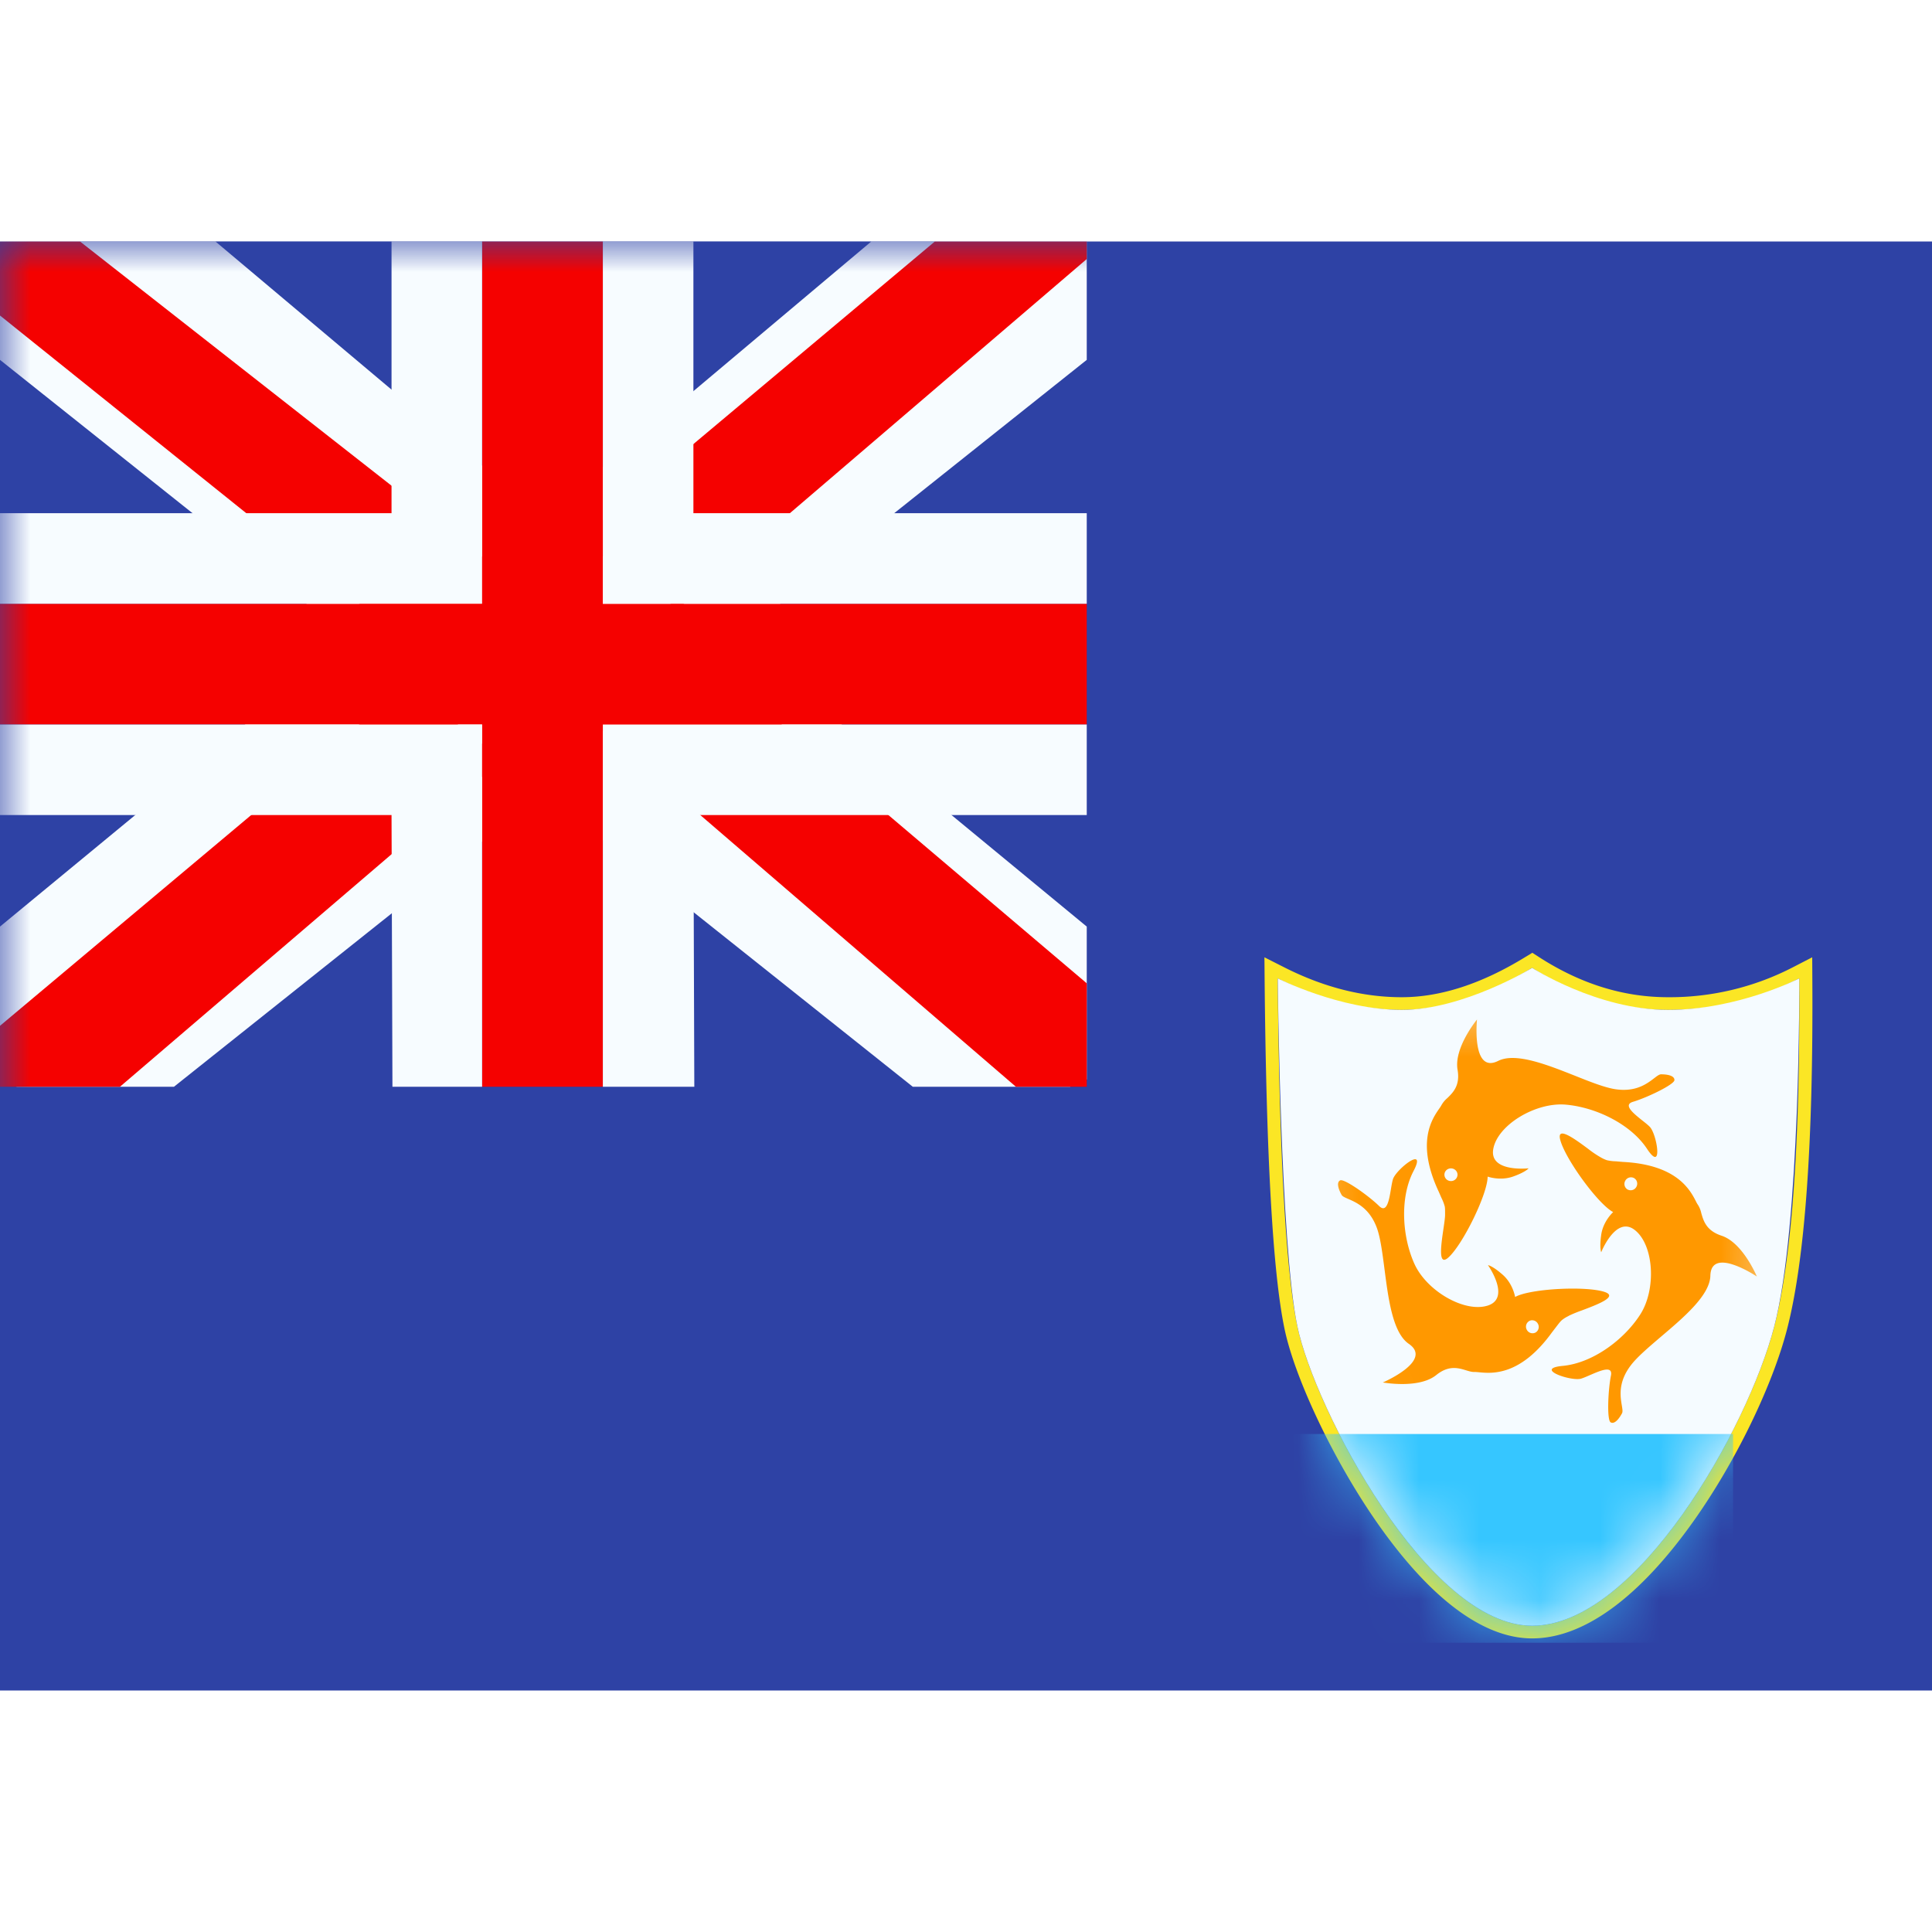 <?xml version="1.0" encoding="iso-8859-1"?>
<!-- Generator: www.svgicons.com -->
<svg xmlns="http://www.w3.org/2000/svg" width="800" height="800" viewBox="0 0 32 24">
<g fill="none"><path fill="#2E42A5" fill-rule="evenodd" d="M0 0v24h32V0z" clip-rule="evenodd"/><mask id="flagpackAi0" width="32" height="24" x="0" y="0" maskUnits="userSpaceOnUse" style="mask-type:luminance"><path fill="#fff" fill-rule="evenodd" d="M0 0v24h32V0z" clip-rule="evenodd"/></mask><g mask="url(#flagpackAi0)"><path fill="#FBE625" fill-rule="evenodd" d="m20.943 11.856l.003.35c.027 2.95.136 4.88.33 5.805c.16.768.745 2.04 1.432 3.062c.864 1.283 1.787 2.064 2.669 2.064c.886 0 1.809-.726 2.669-1.936c.706-.993 1.311-2.252 1.552-3.18c.298-1.15.437-3.085.42-5.818l-.002-.347l-.318.164a4.44 4.44 0 0 1-2.072.497c-.734 0-1.442-.219-2.128-.66l-.118-.076l-.12.073c-.724.444-1.405.663-2.043.663c-.646 0-1.296-.165-1.952-.498zm.546 6.114c-.19-.907-.299-2.829-.326-5.765c.686.348 1.371.522 2.054.522c.683 0 1.403-.232 2.16-.696c.721.464 1.47.696 2.249.696c.777 0 1.503-.174 2.175-.522c.017 2.716-.121 4.637-.414 5.765c-.439 1.69-2.279 4.957-4.01 4.957c-1.731 0-3.604-3.597-3.888-4.957" clip-rule="evenodd"/><path fill="#F5FBFF" fill-rule="evenodd" d="M21.164 12.205s.04 4.404.325 5.765c.284 1.36 2.157 4.957 3.888 4.957c1.731 0 3.572-3.266 4.01-4.957c.44-1.692.414-5.765.414-5.765s-1.009.522-2.175.522c-1.167 0-2.249-.696-2.249-.696s-1.136.696-2.16.696c-1.024 0-2.053-.522-2.053-.522" clip-rule="evenodd"/><mask id="flagpackAi1" width="9" height="11" x="21" y="12" maskUnits="userSpaceOnUse" style="mask-type:luminance"><path fill="#fff" fill-rule="evenodd" d="M21.164 12.205s.04 4.404.325 5.765c.284 1.36 2.157 4.957 3.888 4.957c1.731 0 3.572-3.266 4.01-4.957c.44-1.692.414-5.765.414-5.765s-1.009.522-2.175.522c-1.167 0-2.249-.696-2.249-.696s-1.136.696-2.16.696c-1.024 0-2.053-.522-2.053-.522" clip-rule="evenodd"/></mask><g fill-rule="evenodd" clip-rule="evenodd" mask="url(#flagpackAi1)"><path fill="#FF9800" d="M24.64 15.488c0 .288-.411 1.125-.65 1.34c-.176.158-.121-.21-.081-.482c.014-.096.026-.18.026-.224v-.02c0-.056 0-.087-.005-.117a.718.718 0 0 0-.055-.144l-.045-.103c-.381-.814-.111-1.204.009-1.377a.582.582 0 0 0 .041-.065a.426.426 0 0 1 .09-.106c.096-.093.217-.21.172-.47c-.064-.366.322-.834.322-.834s-.094.908.35.686c.288-.145.811.063 1.276.247c.25.1.484.192.655.22c.346.056.535-.09.653-.18c.048-.037.085-.065.114-.065c.102 0 .222.02.222.095c0 .074-.456.292-.685.36c-.172.05.005.191.153.31c.049.038.094.074.123.104c.119.12.227.779-.046.364c-.274-.414-.856-.69-1.351-.731c-.495-.04-1.12.335-1.194.731c-.075.397.585.324.585.324s-.048.062-.26.137c-.214.075-.42 0-.42 0m-.498-.03a.107.107 0 0 1-.109.104a.107.107 0 0 1-.108-.105c0-.058.048-.105.108-.105s.109.047.109.105m2.44 1.943c-.303-.104-1.235-.058-1.486.082c0 0-.034-.216-.203-.366s-.247-.162-.247-.162s.384.542.001.669c-.383.126-1.014-.237-1.219-.69c-.204-.452-.244-1.096-.015-1.536c.23-.44-.293-.026-.341.136c-.012.04-.022.097-.032.158c-.031.187-.069.41-.197.284c-.17-.167-.581-.46-.646-.424c-.065.036-.025.15.025.24c.014.026.056.044.112.068c.136.06.354.154.474.484c.058.163.09.412.125.68c.064.495.136 1.053.402 1.235c.41.28-.43.64-.43.64s.597.11.885-.123c.207-.167.367-.117.495-.078c.05.015.095.029.136.027c.02 0 .045.002.077.005c.21.02.681.068 1.208-.66l.069-.09c.05-.065.072-.094.1-.117a.543.543 0 0 1 .1-.062l.017-.01a2.25 2.25 0 0 1 .208-.085c.258-.097.606-.228.382-.305m-1.253.48a.107.107 0 0 1 .144.045a.107.107 0 0 1-.039.146a.107.107 0 0 1-.144-.045a.107.107 0 0 1 .039-.145m.513-3.007c.077.311.624 1.067.878 1.202c0 0-.163.146-.197.37c-.033.223-.001.295-.001.295s.245-.618.56-.365c.315.252.354.98.086 1.397c-.268.418-.786.802-1.28.85c-.494.046.138.26.3.212c.04-.012.093-.035.15-.06c.174-.075.381-.165.345.011c-.047.234-.07.738-.004.773c.066.035.14-.062.188-.151c.014-.027.006-.072-.004-.132c-.024-.146-.064-.381.148-.66c.105-.139.296-.301.501-.476c.382-.324.81-.688.818-1.01c.012-.496.77.013.77.013s-.232-.561-.585-.676c-.252-.083-.298-.244-.335-.372a.428.428 0 0 0-.05-.13a.443.443 0 0 1-.039-.067c-.096-.187-.314-.608-1.211-.653l-.113-.01a.72.72 0 0 1-.153-.019a.609.609 0 0 1-.106-.05l-.017-.01a1.69 1.69 0 0 1-.186-.128c-.22-.163-.52-.384-.463-.154m1.12.83a.107.107 0 0 1-.042-.146a.107.107 0 0 1 .144-.046c.05.027.07.092.041.145a.107.107 0 0 1-.143.046"/><path fill="#36C6FF" d="M21.426 19.752h7.279v3.457h-7.28z"/></g><g clip-path="url(#flagpackAi2)"><path fill="#2E42A5" d="M0 0h18v14H0z"/><path fill="#F7FCFF" d="m-2.004 13l3.96 1.737L18.09 1.889l2.09-2.582l-4.236-.58l-6.58 5.536l-5.297 3.73z"/><path fill="#F50100" d="m-1.462 14.217l2.018 1.008L19.429-.933h-2.833z"/><path fill="#F7FCFF" d="m20.004 13l-3.96 1.737L-.09 1.889L-2.18-.693l4.236-.58l6.58 5.536l5.297 3.73z"/><path fill="#F50100" d="m19.87 13.873l-2.019 1.009l-8.036-6.918l-2.383-.773L-2.38-.684H.453l9.807 7.688l2.605.927z"/><path fill="#F50100" fill-rule="evenodd" d="M9.985 0h-2v6H0v2h7.985v6h2V8H18V6H9.985z" clip-rule="evenodd"/><path fill="#F7FCFF" fill-rule="evenodd" d="M6.485 0h5v4.5H18v5h-6.515L11.5 14h-5l-.015-4.5H0v-5h6.485zm1.5 6H0v2h7.985v6h2V8H18V6H9.985V0h-2z" clip-rule="evenodd"/></g></g><defs><clipPath id="flagpackAi2"><path fill="#fff" d="M0 0h18v14H0z"/></clipPath></defs></g>
</svg>